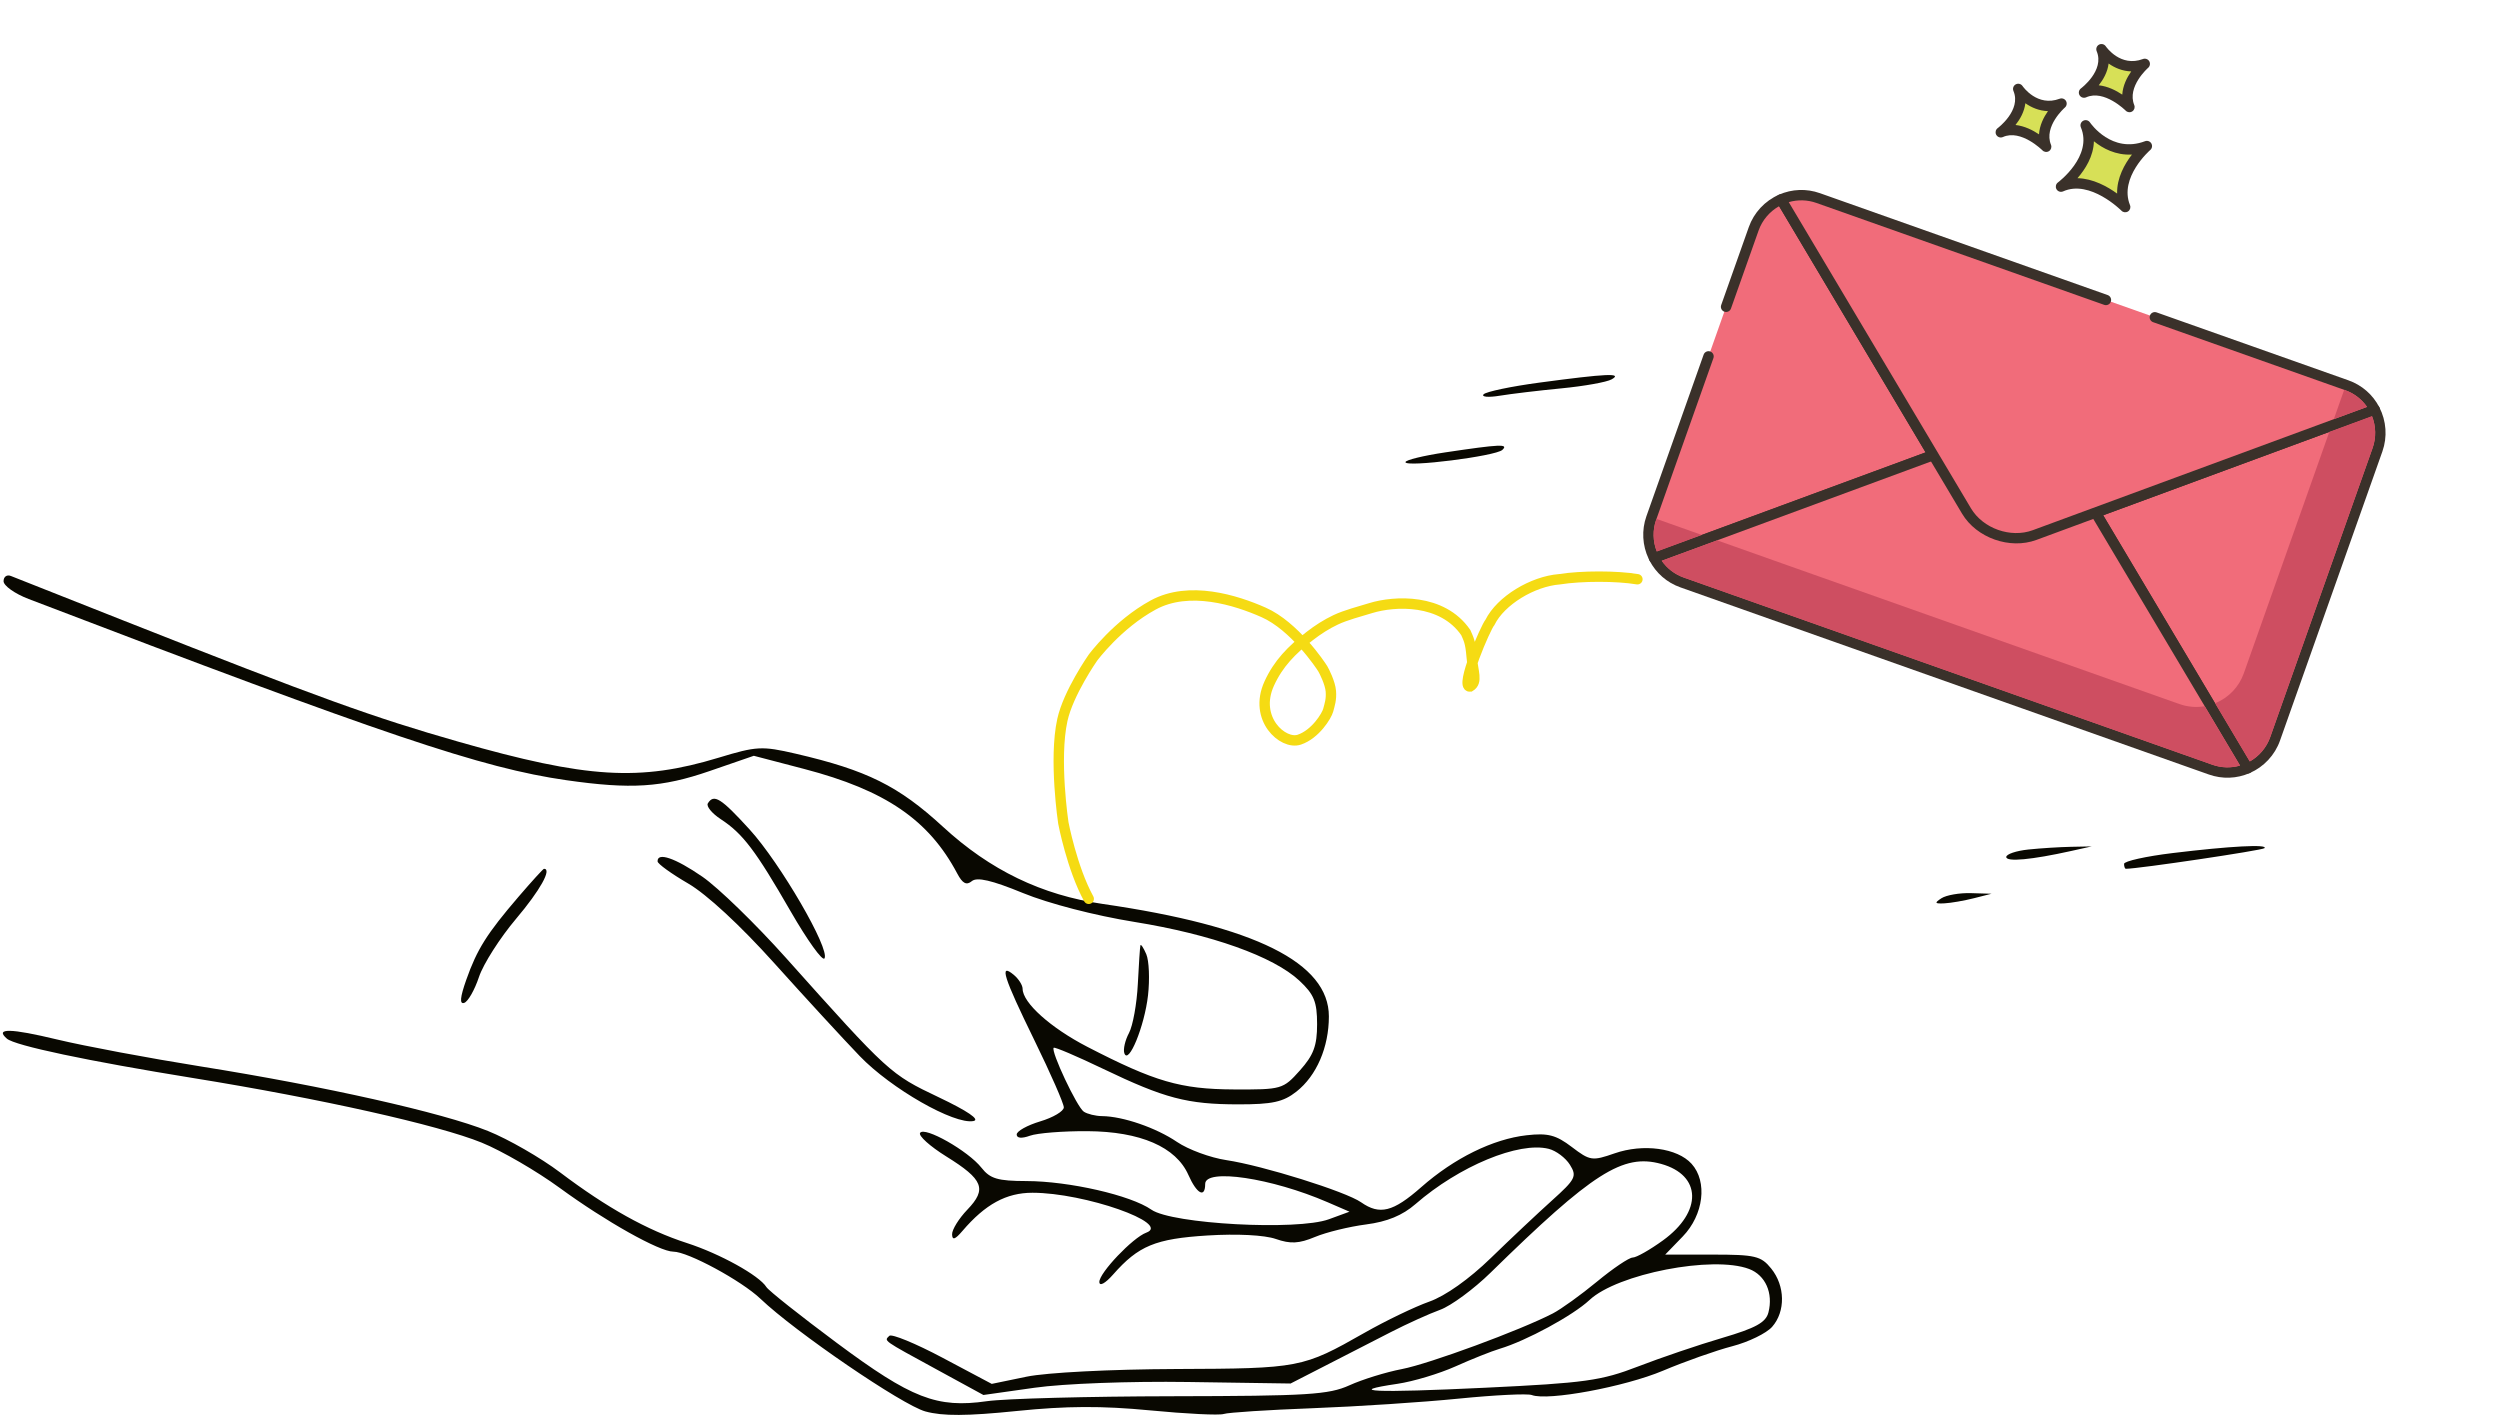 <svg xmlns="http://www.w3.org/2000/svg" width="481" height="273" viewBox="0 0 481 273" fill="none"><path fill-rule="evenodd" clip-rule="evenodd" d="M296.212 73.61C290.77 74.34 285.926 75.355 285.446 75.865C284.967 76.375 286.36 76.497 288.541 76.137C290.723 75.777 296.077 75.139 300.441 74.717C304.804 74.296 309.139 73.519 310.074 72.99C312.291 71.734 309.139 71.875 296.212 73.61ZM278.058 87.04C273.85 87.668 270.409 88.513 270.409 88.916C270.409 89.961 287.754 87.77 289.051 86.561C290.312 85.386 288.669 85.457 278.058 87.04ZM0.686 111.824C0.686 112.692 2.853 114.23 5.503 115.244C74.23 141.538 92.752 147.781 108.915 150.103C121.397 151.897 127.34 151.52 136.522 148.351L145.034 145.413L154.74 147.952C170.359 152.037 178.714 157.748 184.181 168.078C185.194 169.991 185.951 170.385 186.978 169.532C187.98 168.701 190.822 169.361 196.816 171.819C201.756 173.846 210.639 176.147 218.277 177.38C233.076 179.769 245.016 184.023 250.006 188.684C252.83 191.322 253.409 192.747 253.409 197.056C253.409 201.195 252.737 203.003 250.101 205.952C246.859 209.579 246.606 209.652 237.352 209.608C227.141 209.558 222.169 208.111 209.211 201.413C202.139 197.758 196.762 192.938 196.751 190.242C196.747 189.539 195.98 188.33 195.045 187.554C192.179 185.175 193.053 187.946 199.011 200.131C202.128 206.505 204.678 212.321 204.678 213.056C204.678 213.792 202.638 215.006 200.145 215.752C197.652 216.499 195.612 217.635 195.612 218.275C195.612 219 196.57 219.09 198.162 218.512C199.565 218.003 204.536 217.609 209.211 217.637C219.404 217.699 226.261 220.669 228.644 226.053C230.266 229.718 231.877 230.58 231.877 227.786C231.877 224.738 244.64 226.642 255.398 231.295L259.642 233.131L255.676 234.585C249.605 236.81 225.483 235.508 221.528 232.741C217.566 229.971 205.71 227.256 197.475 227.236C191.954 227.221 190.501 226.791 188.83 224.669C186.277 221.426 177.844 216.645 177.022 217.975C176.68 218.528 178.949 220.565 182.063 222.501C189.203 226.939 189.927 228.764 186.126 232.731C184.486 234.442 183.162 236.58 183.183 237.481C183.21 238.673 183.75 238.5 185.166 236.842C189.57 231.69 193.609 229.486 198.648 229.486C208.644 229.486 225.45 235.379 220.544 237.164C217.959 238.105 211.473 244.922 211.514 246.655C211.534 247.543 212.648 246.937 214.17 245.21C219.042 239.679 222.302 238.333 232.317 237.707C237.994 237.354 243.298 237.622 245.454 238.374C248.287 239.362 249.921 239.279 253.006 237.99C255.17 237.085 259.589 236.003 262.825 235.585C266.894 235.058 269.831 233.849 272.346 231.661C280.757 224.354 292.235 219.596 297.975 221.037C299.388 221.392 301.221 222.769 302.051 224.097C303.433 226.309 303.144 226.885 298.6 230.971C295.872 233.425 290.58 238.407 286.84 242.042C282.667 246.098 278.09 249.341 274.995 250.432C272.221 251.411 266.611 254.111 262.53 256.432C250.625 263.201 250.083 263.305 226.278 263.398C213.678 263.447 201.372 264.078 197.53 264.871L190.813 266.26L181.358 261.238C176.158 258.476 171.543 256.577 171.102 257.018C170.088 258.032 169.646 257.718 180.227 263.493L189.209 268.395L199.061 267.001C204.678 266.205 217.384 265.731 228.612 265.897L248.309 266.188L255.109 262.703C258.849 260.786 264.459 257.908 267.575 256.308C270.692 254.708 274.967 252.773 277.073 252.008C279.181 251.245 283.548 248.032 286.779 244.869C306.44 225.616 312.255 221.906 319.59 223.931C327.408 226.09 327.583 233.127 319.955 238.651C317.45 240.467 314.83 241.952 314.133 241.952C313.436 241.952 310.347 244.033 307.268 246.578C304.188 249.122 300.364 251.878 298.769 252.703C292.499 255.945 274.984 262.402 269.726 263.409C266.673 263.994 262.136 265.397 259.642 266.528C255.647 268.34 251.61 268.59 225.644 268.636C209.438 268.664 193.345 269.093 189.883 269.589C180.253 270.967 175.396 269.079 160.97 258.353C153.959 253.138 147.876 248.314 147.456 247.632C146.078 245.402 138.506 241.212 132.148 239.158C124.54 236.701 116.78 232.379 107.782 225.586C104.042 222.763 97.787 219.17 93.883 217.601C85.084 214.067 62.533 208.998 38.651 205.188C28.678 203.597 16.236 201.262 11.003 200.001C1.995 197.831 -1.052 197.78 1.329 199.84C2.872 201.176 16.88 204.136 37.219 207.426C61.694 211.384 84.331 216.452 92.675 219.842C96.513 221.402 103.267 225.32 107.683 228.548C116.495 234.989 126.882 240.818 129.548 240.818C132.338 240.818 142.659 246.399 146.314 249.884C153.023 256.281 173.602 270.34 178.046 271.562C181.378 272.479 186.033 272.456 195.612 271.477C205.211 270.496 211.972 270.464 221.275 271.357C228.222 272.025 234.597 272.336 235.441 272.049C236.285 271.763 243.962 271.265 252.501 270.943C261.04 270.622 273.698 269.792 280.632 269.098C287.566 268.405 293.905 268.093 294.718 268.406C297.779 269.58 312.594 266.83 319.974 263.718C324.19 261.939 330.189 259.82 333.306 259.01C336.423 258.198 339.864 256.521 340.956 255.284C343.558 252.331 343.477 247.4 340.773 244.061C338.822 241.65 337.704 241.385 329.495 241.385H320.383L323.755 237.904C327.786 233.741 328.563 227.345 325.456 223.91C322.711 220.877 316.143 219.99 310.64 221.908C306.338 223.409 305.918 223.345 302.409 220.675C299.376 218.367 297.816 217.962 293.729 218.422C287.244 219.153 279.796 222.82 273.45 228.406C268.026 233.18 265.46 233.827 261.878 231.323C258.917 229.252 242.948 224.254 235.948 223.207C232.889 222.749 228.621 221.177 226.464 219.713C222.44 216.982 216.063 214.783 212.044 214.741C210.798 214.729 209.212 214.344 208.522 213.886C207.219 213.021 202.12 202.199 202.73 201.59C202.92 201.399 207.196 203.222 212.231 205.639C224.084 211.328 228.435 212.473 238.24 212.479C244.802 212.485 246.886 212.028 249.427 210.029C253.307 206.977 255.676 201.492 255.676 195.561C255.676 185.23 241.487 178.174 212.145 173.915C200.418 172.211 190.504 167.423 181.438 159.082C172.872 151.203 166.8 148.189 153.076 145.006C146.608 143.506 145.582 143.56 138.287 145.775C123.094 150.389 112.937 149.768 88.236 142.714C71.746 138.005 61.53 134.311 23.919 119.455C12.699 115.023 2.883 111.139 2.103 110.822C1.324 110.506 0.686 110.957 0.686 111.824ZM136.191 154.565C135.848 155.119 136.965 156.489 138.674 157.608C142.93 160.395 145.356 163.596 152.136 175.369C155.34 180.93 158.262 184.993 158.63 184.397C159.733 182.612 150.116 166.055 144.217 159.584C138.702 153.536 137.349 152.689 136.191 154.565ZM390.254 163.447C387.917 163.691 386.004 164.339 386.004 164.885C386.004 165.873 390.889 165.422 398.47 163.733L402.436 162.849L398.47 162.926C396.288 162.968 392.592 163.203 390.254 163.447ZM418.019 164.129C412.876 164.753 408.67 165.689 408.67 166.21C408.67 166.73 408.829 167.155 409.025 167.155C411.43 167.155 435.256 163.612 435.676 163.192C436.472 162.395 429.06 162.789 418.019 164.129ZM126.519 165.738C126.54 166.205 129.189 168.118 132.405 169.988C135.969 172.06 142.429 178.035 148.946 185.287C154.827 191.832 162.237 199.889 165.413 203.19C171.439 209.456 183.601 216.404 187.29 215.688C188.625 215.428 186.193 213.768 180.546 211.083C171.281 206.678 170.986 206.41 151.188 184.264C145.39 177.779 138.169 170.768 135.141 168.681C129.899 165.071 126.437 163.889 126.519 165.738ZM99.764 172.538C93.674 179.636 91.782 182.641 89.712 188.51C88.516 191.9 88.394 193.261 89.314 192.954C90.044 192.711 91.322 190.468 92.155 187.969C92.988 185.47 96.208 180.424 99.309 176.756C103.921 171.301 106.236 167.152 104.665 167.155C104.509 167.156 102.304 169.578 99.764 172.538ZM373.538 172.821C372.139 173.726 372.239 173.899 374.104 173.803C375.351 173.739 377.901 173.297 379.771 172.821L383.171 171.956L379.204 171.84C377.022 171.775 374.473 172.217 373.538 172.821ZM219.415 181.887C219.33 182.199 219.106 185.551 218.917 189.337C218.727 193.122 217.962 197.358 217.218 198.749C216.473 200.14 216.07 201.888 216.321 202.632C217.115 204.979 220.208 197.433 220.877 191.52C221.23 188.404 221.08 184.834 220.544 183.587C220.008 182.341 219.5 181.576 219.415 181.887ZM336.535 244.154C339.673 245.346 341.199 248.788 340.246 252.516C339.753 254.443 337.803 255.517 331.36 257.413C326.82 258.749 319.537 261.222 315.173 262.907C308.079 265.649 304.973 266.082 285.805 266.997C264.357 268.024 258.583 267.766 268.888 266.244C271.906 265.797 276.925 264.289 280.041 262.891C283.158 261.494 286.983 259.97 288.541 259.504C293.664 257.974 302.649 253.095 305.816 250.126C311.191 245.083 329.579 241.509 336.535 244.154Z" fill="#090801"></path><path d="M413.058 28.102C405.831 30.831 401.28 24.113 401.28 24.113C403.953 30.47 396.537 35.909 396.537 35.909C402.415 33.269 408.888 39.843 408.888 39.843C406.429 33.779 413.058 28.102 413.058 28.102Z" fill="#D7E057"></path><path d="M409.813 39.468C407.656 34.151 413.647 28.912 413.709 28.86C414.076 28.545 414.159 28.019 413.917 27.593C413.669 27.176 413.159 26.997 412.706 27.168C406.321 29.58 402.275 23.799 402.107 23.553C401.819 23.128 401.256 22.991 400.805 23.236C400.353 23.481 400.161 24.028 400.36 24.501C402.691 30.047 396.013 35.056 395.945 35.105C395.557 35.392 395.431 35.911 395.635 36.339C395.647 36.364 395.66 36.389 395.674 36.413C395.932 36.854 396.48 37.03 396.946 36.821C402.114 34.499 408.117 40.484 408.177 40.546C408.512 40.885 409.039 40.94 409.437 40.678C409.834 40.415 409.992 39.91 409.813 39.468ZM399.708 34.282C401.2 32.569 402.796 30.074 402.867 27.179C404.551 28.538 407.055 29.908 410.188 29.736C408.788 31.548 407.258 34.232 407.335 37.244C405.49 35.907 402.705 34.347 399.708 34.282Z" fill="#3A312A"></path><path d="M396.635 19.93C391.523 21.861 388.304 17.109 388.304 17.109C390.195 21.605 384.949 25.453 384.949 25.453C389.107 23.584 393.685 28.235 393.685 28.235C391.946 23.945 396.635 19.93 396.635 19.93Z" fill="#D7E057"></path><path d="M394.611 27.86C393.166 24.296 397.246 20.723 397.287 20.687C397.654 20.372 397.734 19.836 397.496 19.421C397.249 19.003 396.737 18.824 396.284 18.995C391.989 20.617 389.246 16.713 389.133 16.549C388.845 16.124 388.281 15.987 387.83 16.231C387.378 16.476 387.186 17.023 387.386 17.497C388.945 21.204 384.405 24.616 384.36 24.648C383.97 24.934 383.844 25.454 384.049 25.883C384.061 25.907 384.074 25.932 384.088 25.957C384.345 26.398 384.893 26.574 385.36 26.365C388.828 24.806 392.935 28.896 392.975 28.936C393.309 29.276 393.837 29.332 394.235 29.071C394.633 28.808 394.79 28.301 394.611 27.86ZM387.782 24.048C388.65 22.952 389.483 21.511 389.679 19.863C390.837 20.68 392.319 21.33 394.03 21.38C393.207 22.552 392.414 24.108 392.306 25.847C391.116 25.051 389.517 24.235 387.782 24.048Z" fill="#3A312A"></path><path d="M412.653 12.29C407.541 14.221 404.323 9.469 404.323 9.469C406.213 13.965 400.968 17.812 400.968 17.812C405.125 15.944 409.704 20.595 409.704 20.595C407.964 16.305 412.653 12.29 412.653 12.29Z" fill="#D7E057"></path><path d="M410.63 20.22C409.184 16.655 413.263 13.083 413.304 13.047C413.672 12.732 413.751 12.197 413.514 11.781C413.266 11.363 412.755 11.184 412.301 11.355C408.007 12.977 405.263 9.073 405.151 8.909C404.862 8.484 404.299 8.347 403.848 8.591C403.396 8.836 403.204 9.383 403.403 9.857C404.962 13.565 400.422 16.976 400.377 17.008C399.988 17.294 399.862 17.814 400.066 18.243C400.078 18.267 400.091 18.292 400.105 18.317C400.362 18.758 400.911 18.934 401.378 18.725C404.845 17.167 408.953 21.256 408.993 21.297C409.328 21.636 409.855 21.692 410.253 21.43C410.651 21.168 410.809 20.661 410.63 20.22ZM403.8 16.408C404.667 15.312 405.501 13.87 405.697 12.223C406.855 13.04 408.337 13.69 410.047 13.74C409.225 14.912 408.432 16.468 408.325 18.206C407.134 17.41 405.535 16.595 403.8 16.408Z" fill="#3A312A"></path><path d="M342.685 38.367C340.303 39.404 338.344 41.389 337.411 44.022L332.097 59.028L328.719 68.568L317.709 99.658C316.777 102.291 317.05 105.067 318.249 107.372L371.955 87.561L342.685 38.367Z" fill="#F16C7A"></path><path d="M372.896 87.895C372.995 87.616 372.96 87.306 372.814 87.051L343.543 37.857C343.286 37.425 342.747 37.252 342.286 37.452C339.576 38.632 337.456 40.906 336.47 43.689L331.156 58.694C330.972 59.215 331.244 59.785 331.764 59.969C332.284 60.153 332.854 59.881 333.039 59.361L338.352 44.355C339.057 42.368 340.471 40.7 342.3 39.673L370.483 87.04L318.771 106.115C317.997 104.167 317.947 101.979 318.651 99.992L329.66 68.901C329.844 68.381 329.572 67.811 329.052 67.627C328.532 67.443 327.962 67.715 327.778 68.235L316.768 99.325C315.823 101.995 315.983 104.954 317.199 107.505C317.252 107.616 317.306 107.725 317.363 107.833C317.595 108.279 318.122 108.483 318.594 108.309L372.3 88.499C372.579 88.396 372.797 88.175 372.896 87.895Z" fill="#3A312A"></path><path d="M437.73 142.16L457.432 86.524C458.364 83.891 458.09 81.115 456.892 78.811L403.185 98.621L432.456 147.815C434.838 146.778 436.797 144.794 437.73 142.16Z" fill="#F16C7A"></path><path d="M438.671 142.494L458.373 86.858C459.358 84.075 459.14 80.98 457.778 78.35C457.546 77.904 457.018 77.7 456.547 77.874L402.84 97.685C402.561 97.788 402.343 98.009 402.244 98.289C402.155 98.539 402.171 98.814 402.284 99.052C402.298 99.08 402.312 99.107 402.328 99.133L431.598 148.328C431.855 148.76 432.395 148.934 432.855 148.733C435.566 147.55 437.686 145.277 438.671 142.494ZM404.657 99.142L456.37 80.067C457.144 82.016 457.194 84.204 456.49 86.191L436.788 141.827C436.085 143.815 434.67 145.482 432.841 146.51L404.657 99.142Z" fill="#3A312A"></path><path d="M403.182 98.62L396.783 87.868C394.236 83.588 388.37 81.51 383.696 83.234L371.957 87.563L318.248 107.373C319.334 109.486 321.207 111.207 323.633 112.066L339.473 117.676L349.797 121.331L425.318 148.074C427.743 148.933 430.282 148.774 432.456 147.816L403.182 98.62Z" fill="#F16C7A"></path><path d="M433.406 148.12C433.493 147.848 433.456 147.549 433.314 147.305L397.641 87.357C394.861 82.686 388.45 80.417 383.351 82.297L317.902 106.435C317.634 106.534 317.421 106.744 317.317 107.01C317.217 107.267 317.228 107.554 317.346 107.802C317.35 107.811 317.355 107.82 317.359 107.828C318.605 110.253 320.714 112.092 323.299 113.006L424.985 149.015C427.568 149.93 430.365 149.829 432.858 148.73C433.12 148.614 433.32 148.392 433.406 148.12ZM425.651 147.133L323.967 111.124C322.227 110.508 320.753 109.379 319.723 107.893L384.043 84.172C388.284 82.607 393.614 84.494 395.926 88.379L430.983 147.293C429.245 147.799 427.39 147.749 425.651 147.133Z" fill="#3A312A"></path><path d="M451.507 74.117L414.59 61.044L405.183 57.712L349.823 38.109C347.397 37.25 344.858 37.409 342.685 38.367L371.958 87.563L378.357 98.315C380.904 102.596 386.77 104.673 391.444 102.949L403.183 98.621L456.892 78.81C455.806 76.697 453.933 74.976 451.507 74.117Z" fill="#F16C7A"></path><path d="M457.822 79.172C457.926 78.905 457.932 78.603 457.78 78.353C456.534 75.929 454.424 74.091 451.841 73.176L414.923 60.103C414.403 59.919 413.832 60.191 413.648 60.711C413.464 61.231 413.736 61.801 414.256 61.985L451.175 75.059C452.913 75.674 454.387 76.803 455.418 78.289L391.098 102.011C386.857 103.576 381.527 101.688 379.215 97.803L344.158 38.891C345.894 38.383 347.75 38.434 349.489 39.05L404.849 58.654C405.369 58.838 405.94 58.566 406.124 58.046C406.308 57.526 406.036 56.955 405.516 56.771L350.156 37.167C347.571 36.252 344.774 36.355 342.282 37.454C342.02 37.569 341.821 37.791 341.734 38.063C341.656 38.306 341.675 38.569 341.783 38.797C341.797 38.825 341.811 38.852 341.827 38.878L377.499 98.825C380.278 103.496 386.689 105.766 391.79 103.886L457.238 79.747C457.506 79.648 457.719 79.438 457.822 79.172Z" fill="#3A312A"></path><path d="M318.704 99.831L318.647 99.991C317.943 101.979 317.998 104.166 318.771 106.113L327.422 102.924L318.704 99.831Z" fill="#CE4E61"></path><path d="M432.843 146.512C434.669 145.486 436.085 143.815 436.789 141.827L456.491 86.191C457.195 84.203 457.146 82.013 456.372 80.067L448.157 83.1L431.711 129.542C430.778 132.178 428.817 134.16 426.436 135.2C426.352 135.24 426.265 135.274 426.178 135.308L432.843 146.512Z" fill="#CE4E61"></path><path d="M424.184 135.876C422.604 136.15 420.924 136.03 419.3 135.454L343.778 108.716L333.453 105.055L330.374 103.964L319.724 107.893C320.75 109.38 322.224 110.507 323.964 111.123L350.13 120.393L425.652 147.132C427.391 147.748 429.245 147.8 430.979 147.291L424.184 135.876Z" fill="#CE4E61"></path><path d="M451.174 75.059L451.023 75.006L449.028 80.642L455.414 78.289C454.387 76.802 452.914 75.675 451.174 75.059Z" fill="#CE4E61"></path><path d="M209.472 172.933C206.242 167.055 204.586 158.329 204.586 158.329C204.586 158.329 202.738 146.078 204.398 138.526C205.551 133.282 210.268 126.551 210.268 126.551C210.268 126.551 214.973 120.153 221.891 116.394C228.809 112.634 237.781 115.462 243.122 117.826C249.04 120.444 254.055 127.927 254.517 128.695C254.769 129.115 255.931 131.397 256.057 132.994C256.183 134.592 255.822 135.605 255.543 136.651C255.265 137.698 253.101 141.264 249.978 142.314C246.855 143.363 241.113 138.293 244.199 131.516C245.944 127.685 248.505 125.072 251.99 122.373C253.586 121.138 255.203 120.102 256.98 119.258C258.923 118.335 261.623 117.641 263.731 116.995C268.325 115.585 277.492 115.121 282.017 121.708C282.51 122.875 282.919 123.429 283.148 126.333C283.376 129.237 284.365 131.168 282.835 132.092C280.843 132.249 285.831 120.72 286.671 119.734C288.746 115.552 294.867 111.856 300.044 111.448C304.272 110.779 311.072 110.779 315.038 111.448" stroke="#F5DB13" stroke-width="2" stroke-linecap="round"></path></svg>